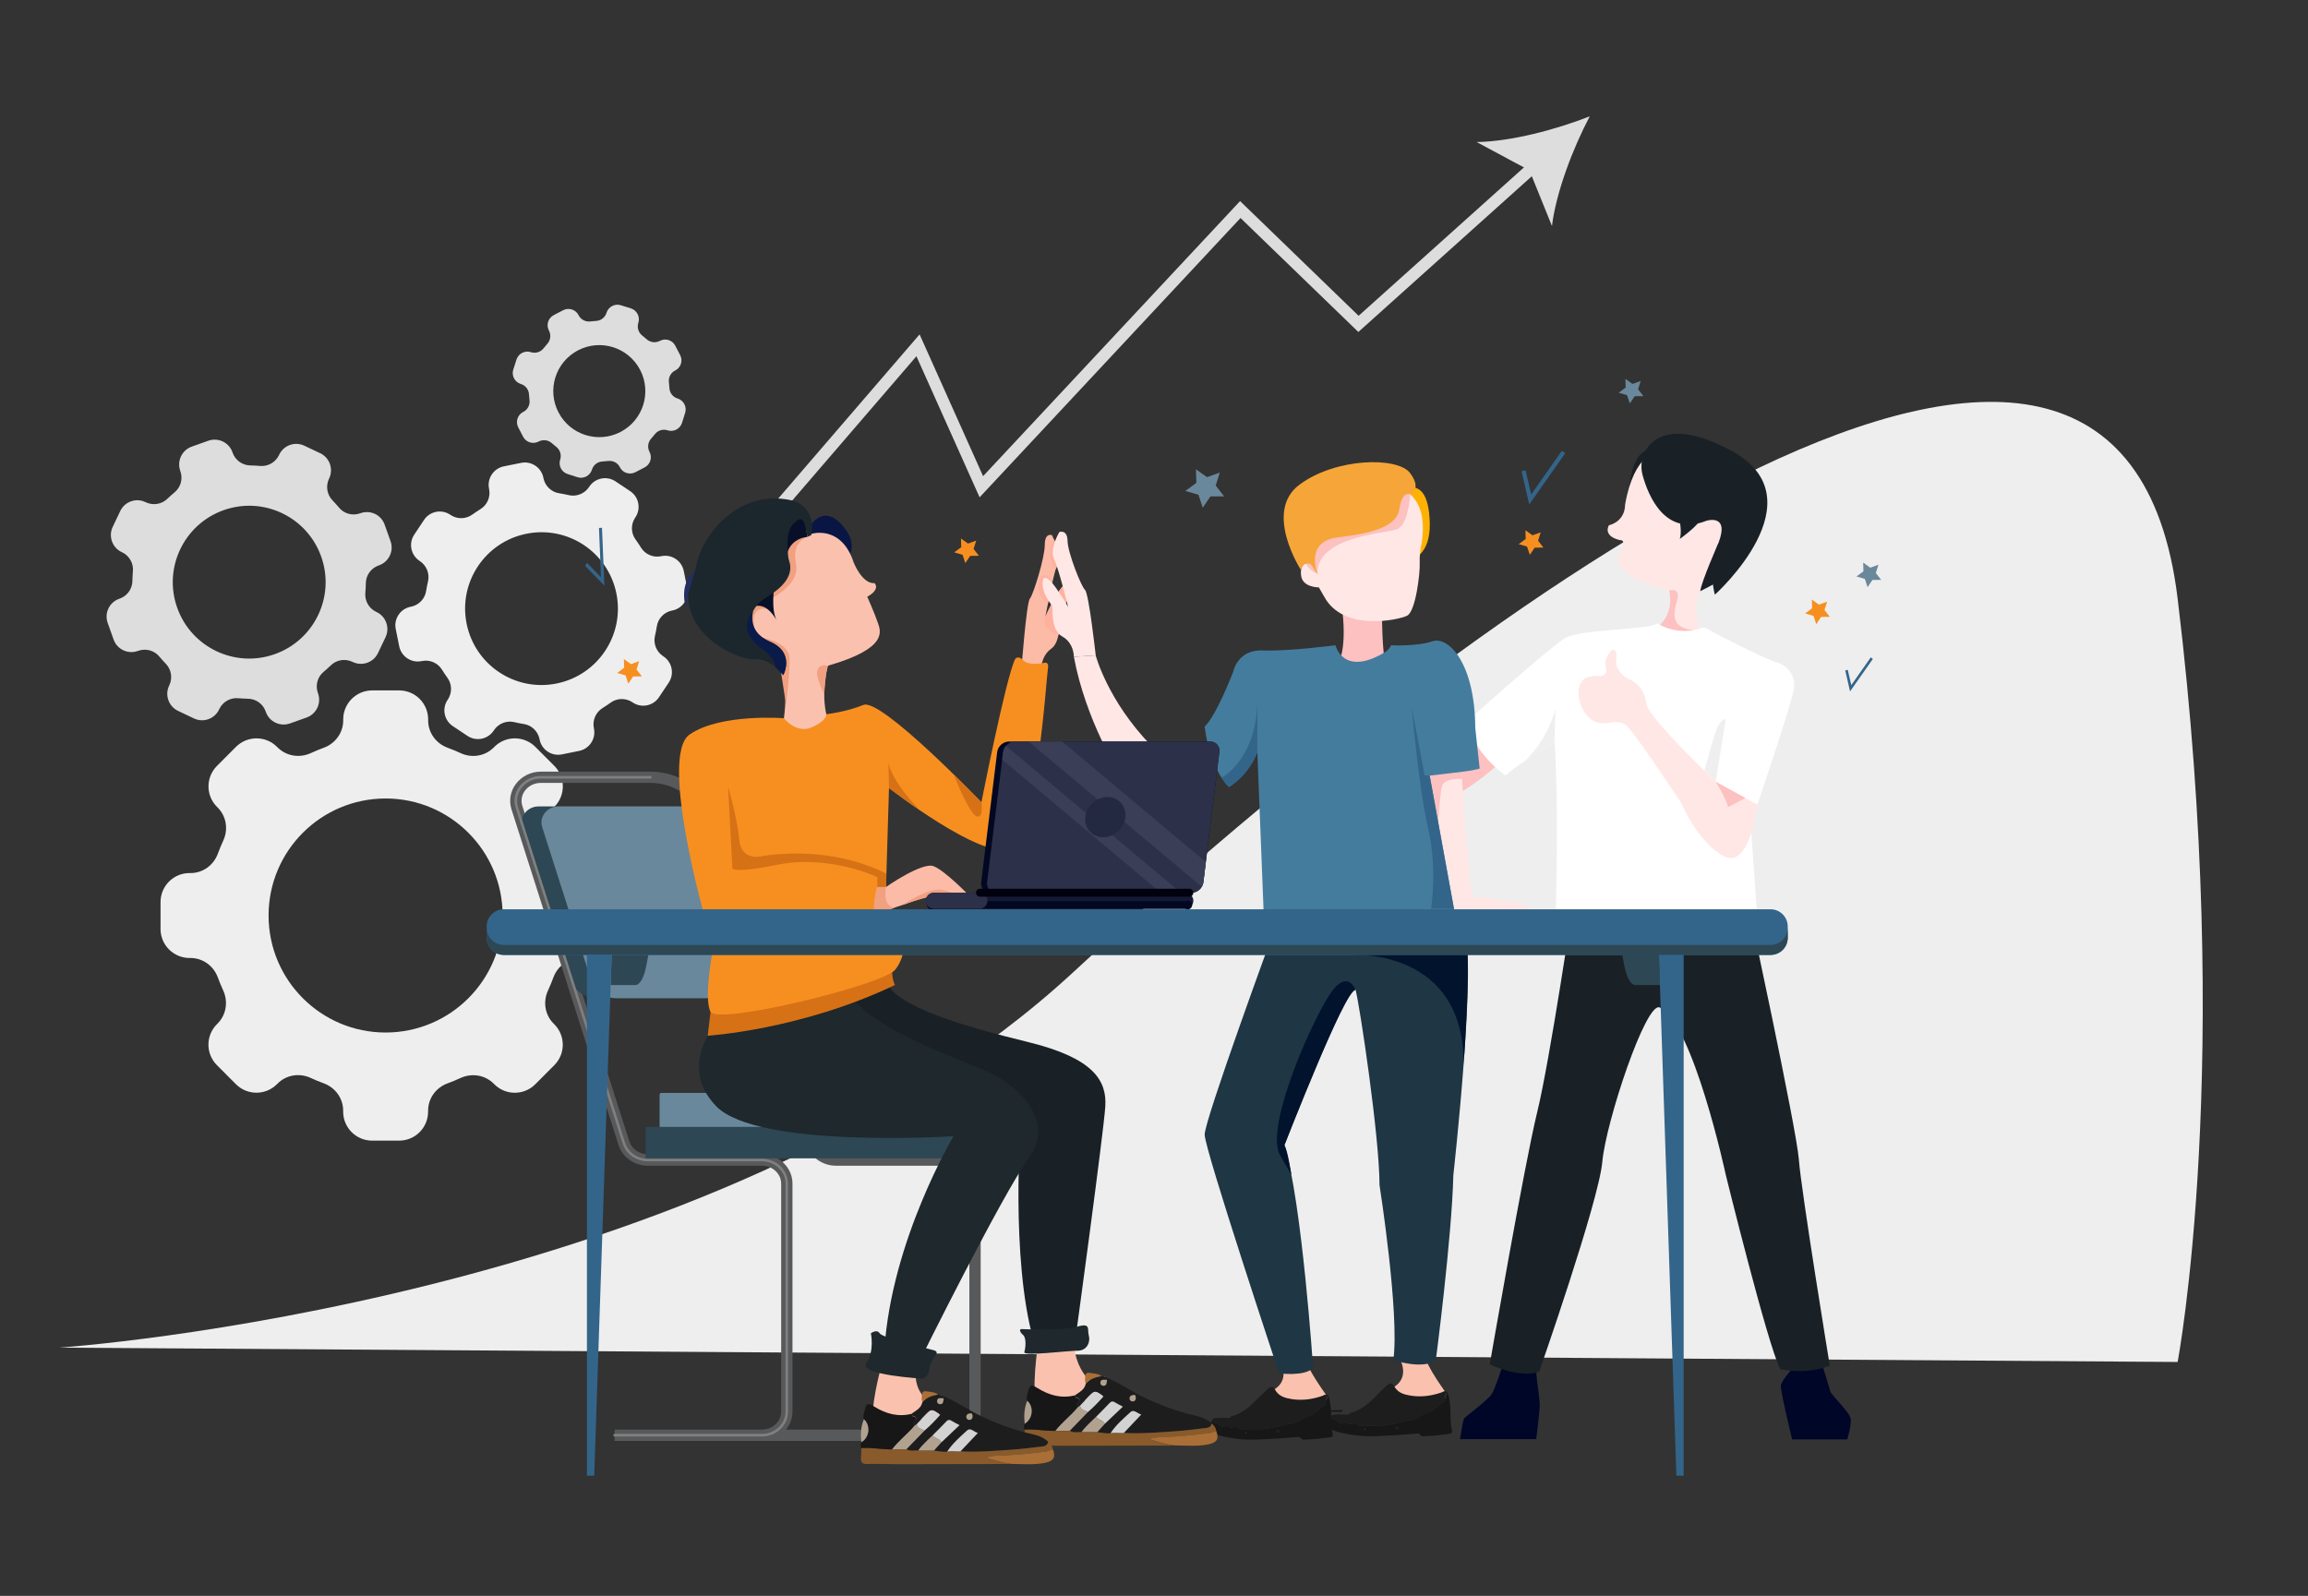 <svg xmlns="http://www.w3.org/2000/svg" xmlns:xlink="http://www.w3.org/1999/xlink" id="Layer_1" x="0px" y="0px" viewBox="0 0 4307.1 2978.6" style="enable-background:new 0 0 4307.1 2978.6;" xml:space="preserve">
<rect x="0" y="0" width="4307.1" height="2978.6" fill="#333333" stroke="none"/>
<style type="text/css">
	.st0{fill:#EEEEEE;}
	.st1{fill:#DDDDDD;}
	.st2{fill:#192126;}
	.st3{fill:#000628;}
	.st4{fill:#FCC1C0;}
	.st5{fill:#FFE7E5;}
	.st6{fill:#FFFFFF;}
	.st7{fill:#EFEFEF;}
	.st8{fill:#FAC2AE;}
	.st9{fill:#1D1D1D;}
	.st10{fill:#171717;}
	.st11{fill:#1F3644;}
	.st12{fill:#01132D;}
	.st13{fill:#FFB103;}
	.st14{fill:#FCBBA7;}
	.st15{fill:#FFB19F;}
	.st16{fill:#895A2B;}
	.st17{fill:#A96F36;}
	.st18{fill:#B1A290;}
	.st19{fill:#D3D3D3;}
	.st20{fill:#58595B;}
	.st21{fill:#2D4754;}
	.st22{fill:#6A889B;}
	.st23{fill:#808081;}
	.st24{fill:#091644;}
	.st25{fill:#F1A080;}
	.st26{fill:#080F28;}
	.st27{fill:#1C272D;}
	.st28{fill:#0A1A49;}
	.st29{fill:#232F63;}
	.st30{fill:#F78F20;}
	.st31{fill:#D67116;}
	.st32{fill:#447C9E;}
	.st33{fill:#33658A;}
	.st34{fill-rule:evenodd;clip-rule:evenodd;fill:#141A33;}
	.st35{fill-rule:evenodd;clip-rule:evenodd;fill:#030822;}
	.st36{fill-rule:evenodd;clip-rule:evenodd;fill:#2C3049;}
	.st37{fill-rule:evenodd;clip-rule:evenodd;fill:#3A3F57;}
	.st38{fill:#00000F;}
	.st39{fill-rule:evenodd;clip-rule:evenodd;fill:#242942;}
	.st40{fill:#1E282D;}
	.st41{fill:#F6A538;}
	.st42{fill:#FFFFFF;stroke:#F78F20;stroke-width:8;stroke-miterlimit:10;}
	.st43{fill:#FFFFFF;stroke:#33658A;stroke-width:8;stroke-miterlimit:10;}
</style>
<path class="st0" d="M1085.6,1629.5h-1.8c-23,0-43.1-14.7-51-36.3c-3-8.2-6.4-16.3-10-24.2c-9.6-20.9-5.8-45.5,10.4-61.8l1.3-1.3  c21.1-21.1,21.1-55.3,0-76.4l-35.5-35.6c-21.1-21.1-55.3-21.1-76.4,0l-1.3,1.3c-16.3,16.3-40.9,20.1-61.8,10.4  c-7.9-3.6-16-7-24.2-10c-21.6-7.9-36.3-28-36.3-51v-1.9c0-29.9-24.2-54.1-54.1-54.1h0h-50.3c-29.9,0-54.1,24.2-54.1,54.1l0,0v1.9  c0,23-14.7,43.1-36.3,51c-8.2,3-16.3,6.4-24.2,10c-20.9,9.6-45.5,5.8-61.8-10.4l-1.3-1.3c-21.1-21.1-55.3-21.1-76.5,0l-35.5,35.6  c-21.1,21.1-21.1,55.3,0,76.4l1.3,1.3c16.3,16.3,20.1,40.9,10.4,61.8c-3.6,7.9-7,16-10,24.2c-7.9,21.6-28,36.3-51,36.3h-2  c-29.8,0-54,24.2-54,54.1v50.3c0,29.8,24.2,54,54,54.1h1.9c23,0,43.1,14.7,51,36.3c3,8.2,6.4,16.3,10,24.2  c9.6,20.9,5.8,45.5-10.4,61.8l-1.3,1.3c-21.1,21.1-21.1,55.3,0,76.4l35.5,35.6c21.1,21.1,55.3,21.1,76.5,0l1.3-1.3  c16.3-16.3,40.9-20.1,61.8-10.4c7.9,3.6,16,7,24.2,10c21.6,7.9,36.3,28,36.3,51v1.9c0,29.9,24.2,54.1,54.1,54.1h0h50.3  c29.9,0,54.1-24.2,54.1-54.1l0,0v-1.8c0-23,14.7-43.1,36.3-51c8.2-3,16.3-6.4,24.2-10c20.9-9.6,45.5-5.8,61.8,10.4l1.3,1.3  c21.1,21.1,55.3,21.1,76.4,0l35.5-35.6c21.1-21.1,21.1-55.3,0-76.4l-1.3-1.3c-16.3-16.3-20.1-40.9-10.4-61.8c3.6-7.9,7-16,10-24.2  c7.9-21.6,28-36.3,51-36.3h1.9c29.9,0,54.1-24.2,54.1-54.1l0,0v-50.3C1139.5,1653.7,1115.4,1629.5,1085.6,1629.5z M719.6,1927.1  c-120.6,0-218.4-97.8-218.4-218.4s97.8-218.4,218.4-218.4S938,1588.1,938,1708.7S840.3,1927.1,719.6,1927.1L719.6,1927.1z"></path>
<path class="st0" d="M1234.4,1038l-1.2,0.2c-14.7,2.9-29.6-3.8-37.3-16.6c-3-4.9-6.2-9.6-9.5-14.2c-9-12-9.5-28.3-1.3-40.9l0.7-1  c10.8-16.2,6.4-38.1-9.9-48.9c0,0,0,0,0,0l-27.3-18.2c-16.2-10.8-38.1-6.4-48.9,9.9c0,0,0,0,0,0l-0.7,1  c-8.4,12.4-23.6,18.3-38.2,14.7c-5.5-1.3-11.1-2.4-16.8-3.3c-14.8-2.1-26.7-13.3-29.8-28l-0.2-1.2c-3.9-19.1-22.5-31.5-41.6-27.6  c0,0,0,0,0,0l-32.2,6.5c-19.1,3.9-31.5,22.5-27.6,41.6c0,0,0,0,0,0l0.2,1.2c2.9,14.7-3.8,29.6-16.6,37.3c-4.9,3-9.6,6.2-14.2,9.5  c-12,9-28.3,9.5-40.9,1.3l-1-0.7c-16.2-10.8-38.1-6.4-48.9,9.9c0,0,0,0,0,0L773,997.9c-10.8,16.2-6.4,38.1,9.9,48.9l1,0.7  c12.4,8.4,18.3,23.6,14.7,38.2c-1.3,5.5-2.4,11.1-3.3,16.8c-2.1,14.8-13.3,26.7-28,29.8l-1.2,0.2c-19.1,3.9-31.5,22.5-27.6,41.6  c0,0,0,0,0,0l6.5,32.2c3.9,19.1,22.5,31.5,41.6,27.6c0,0,0,0,0,0l1.2-0.2c14.7-2.9,29.6,3.8,37.3,16.6c3,4.9,6.2,9.6,9.5,14.2  c9,12,9.5,28.3,1.3,40.9l-0.7,1c-10.8,16.2-6.4,38.1,9.9,48.9c0,0,0,0,0,0l27.3,18.2c16.2,10.8,38.1,6.4,48.9-9.9l0.7-1  c8.4-12.4,23.6-18.3,38.2-14.7c5.5,1.3,11.1,2.4,16.8,3.3c14.8,2.1,26.7,13.3,29.8,28l0.2,1.2c3.9,19.1,22.5,31.5,41.6,27.6  c0,0,0,0,0,0l32.2-6.5c19.1-3.9,31.5-22.5,27.6-41.6l-0.2-1.2c-2.9-14.7,3.8-29.6,16.6-37.4c4.9-3,9.6-6.2,14.2-9.5  c12-9,28.3-9.5,40.9-1.3l1,0.7c16.2,10.8,38.1,6.4,48.9-9.9c0,0,0,0,0,0l18.2-27.3c10.8-16.2,6.4-38.1-9.9-48.9l-1-0.7  c-12.4-8.4-18.3-23.6-14.7-38.2c1.3-5.5,2.4-11.1,3.3-16.8c2.1-14.8,13.3-26.7,28-29.8l1.2-0.2c19.1-3.9,31.5-22.5,27.6-41.6  c0,0,0,0,0,0l-6.5-32.2C1272.1,1046.5,1253.5,1034.1,1234.4,1038z M1038.7,1275.7c-77.2,15.6-152.4-34.4-167.9-111.6  c-15.6-77.2,34.4-152.4,111.6-167.9c77.2-15.6,152.3,34.4,167.9,111.5C1165.9,1184.9,1115.9,1260.1,1038.7,1275.7  C1038.7,1275.7,1038.7,1275.7,1038.7,1275.7z"></path>
<path class="st1" d="M672.8,957.8l-1.2,0.4c-14.2,4.9-29.9,0.5-39.3-11.2c-3.7-4.4-7.5-8.6-11.4-12.7c-10.6-10.6-13.4-26.7-7.1-40.3  l0.5-1.1c8.3-17.6,0.9-38.6-16.7-47L568,831.9c-17.6-8.4-38.6-0.9-47,16.7l-0.5,1.1c-6.6,13.5-20.8,21.4-35.7,19.9  c-5.6-0.5-11.3-0.8-17.1-0.9c-15,0-28.4-9.4-33.5-23.5l-0.4-1.2c-6.5-18.3-26.7-27.9-45.1-21.4l-30.9,11  c-18.3,6.5-27.9,26.7-21.5,45l0.4,1.2c4.9,14.2,0.5,29.9-11.2,39.3c-4.4,3.7-8.6,7.5-12.7,11.4c-10.6,10.6-26.7,13.4-40.3,7.1  l-1.1-0.5c-17.6-8.4-38.6-0.9-47,16.7l-14.1,29.6c-8.3,17.6-0.9,38.6,16.7,47l1.1,0.5c13.5,6.5,21.4,20.8,19.9,35.7  c-0.5,5.7-0.8,11.3-0.9,17.1c0,15-9.4,28.4-23.5,33.5l-1.2,0.4c-18.4,6.5-28,26.7-21.4,45.1l11,30.9c6.5,18.4,26.7,28,45.1,21.4  l1.2-0.4c14.2-4.9,29.9-0.5,39.3,11.1c3.7,4.4,7.5,8.6,11.4,12.7c10.6,10.6,13.4,26.7,7.1,40.3l-0.5,1.1c-8.4,17.6-0.9,38.6,16.7,47  l29.6,14.1c17.6,8.4,38.6,0.9,47-16.7l0.5-1.1c6.5-13.5,20.8-21.4,35.7-19.9c5.7,0.5,11.4,0.8,17.1,0.9c15,0,28.4,9.4,33.5,23.5  l0.4,1.2c6.5,18.4,26.7,28,45.1,21.4l30.9-11c18.4-6.5,28-26.7,21.4-45.1l-0.4-1.2c-4.9-14.2-0.5-29.9,11.2-39.3  c4.4-3.7,8.6-7.5,12.7-11.4c10.6-10.6,26.7-13.4,40.3-7.1l1.1,0.5c17.6,8.3,38.6,0.9,47-16.7l14.1-29.6c8.4-17.6,0.9-38.6-16.7-47  l-1.1-0.5c-13.5-6.5-21.4-20.8-19.9-35.7c0.5-5.7,0.8-11.4,0.9-17.1c0-15,9.4-28.3,23.5-33.5l1.2-0.4c18.4-6.5,28-26.7,21.4-45.1  c0,0,0,0,0,0l-11-30.9C711.3,960.8,691.2,951.3,672.8,957.8z M512.8,1220.9c-74.2,26.4-155.7-12.4-182.1-86.6s12.4-155.7,86.6-182.1  c74.2-26.4,155.7,12.4,182.1,86.6c0,0,0,0,0,0C625.8,1113,587,1194.5,512.8,1220.9C512.8,1220.9,512.8,1220.9,512.8,1220.9  L512.8,1220.9z"></path>
<path class="st1" d="M1231.7,636.1l-0.7,0.3c-8,4.1-17.8,2.7-24.4-3.4c-2.5-2.3-5.2-4.5-7.9-6.6c-7.2-5.5-10.2-14.8-7.6-23.4  l0.2-0.7c3.5-11.2-2.7-23.1-13.9-26.7c0,0,0,0,0,0l-18.8-5.9c-11.2-3.5-23.1,2.7-26.7,13.8c0,0,0,0,0,0l-0.2,0.7  c-2.8,8.6-10.6,14.5-19.7,14.8c-3.4,0.2-6.8,0.5-10.2,0.9c-8.9,1.2-17.7-3.3-21.9-11.2l-0.3-0.7c-5.4-10.4-18.3-14.4-28.7-9  l-17.5,9.1c-10.4,5.4-14.5,18.2-9.1,28.7c0,0,0,0,0,0l0.3,0.7c4.1,8,2.7,17.8-3.4,24.4c-2.3,2.6-4.5,5.2-6.6,7.9  c-5.4,7.2-14.8,10.2-23.4,7.6l-0.7-0.2c-11.2-3.5-23.1,2.7-26.7,13.9l-6,18.8c-3.5,11.2,2.7,23.1,13.9,26.7c0,0,0,0,0,0l0.7,0.2  c8.6,2.8,14.5,10.6,14.8,19.7c0.2,3.4,0.5,6.8,0.9,10.2c1.2,8.9-3.3,17.7-11.2,21.9l-0.7,0.3c-10.4,5.4-14.5,18.2-9.1,28.7  c0,0,0,0,0,0l9.1,17.5c5.4,10.4,18.2,14.5,28.7,9.1l0.7-0.3c8-4.1,17.8-2.7,24.4,3.4c2.5,2.3,5.2,4.5,7.9,6.6  c7.2,5.5,10.2,14.8,7.6,23.4l-0.2,0.7c-3.5,11.2,2.7,23.1,13.8,26.7c0,0,0,0,0,0l18.8,6c11.2,3.5,23.1-2.7,26.7-13.9c0,0,0,0,0,0  l0.2-0.7c2.8-8.6,10.6-14.5,19.7-14.8c3.4-0.2,6.8-0.5,10.2-0.9c8.9-1.2,17.7,3.2,21.9,11.2l0.3,0.7c5.4,10.4,18.2,14.5,28.7,9.1  l17.5-9.1c10.4-5.4,14.5-18.3,9.1-28.7l-0.3-0.7c-4.1-8-2.7-17.8,3.4-24.4c2.3-2.6,4.5-5.2,6.6-7.9c5.5-7.2,14.8-10.2,23.4-7.6  l0.7,0.2c11.2,3.5,23.1-2.7,26.7-13.9l5.9-18.8c3.5-11.2-2.7-23.1-13.9-26.7l-0.7-0.2c-8.6-2.8-14.5-10.6-14.8-19.7  c-0.2-3.4-0.5-6.8-0.9-10.3c-1.2-8.9,3.3-17.7,11.2-21.9l0.7-0.3c10.4-5.4,14.5-18.2,9.1-28.6c0,0,0,0,0,0l-9.1-17.5  C1254.9,634.8,1242.1,630.7,1231.7,636.1z M1158,806.2c-42.1,21.9-93.9,5.5-115.8-36.6c-21.9-42.1-5.5-93.9,36.6-115.8  c42.1-21.9,93.9-5.5,115.8,36.6C1216.5,732.5,1200.1,784.3,1158,806.2z"></path>
<polygon class="st1" points="1396.5,1029.3 1379.7,1014.8 1716.1,624.1 1834.6,888.7 2314.2,375.3 2535.4,589.4 2859.9,298.1   2874.7,314.5 2534.9,619.6 2315,406.9 1828.1,928.2 1710.2,664.9 "></polygon>
<path class="st1" d="M2966.7,217.1c-31.2,59.3-62.6,141-70.5,204.7l-42-103.8l-98.6-52.9C2819.8,264.2,2904.4,241.7,2966.7,217.1z"></path>
<path class="st0" d="M110.7,2515.2c0,0,1222.8-81.9,1892.2-700.7c768.7-710.6,1955.4-1566.7,2060.9-697.4s0,1424.9,0,1424.9  L110.7,2515.2z"></path>
<path class="st2" d="M3073.3,840.7c0,0-36.4,4-33.1,106.5S3093.8,833.4,3073.3,840.7z"></path>
<path class="st3" d="M3323.3,2586.3c0,14.3,21.1,100.2,21.1,100.2h102.9c0,0,8.7-28.6,6.2-39.8s-35.6-43-37.6-49.3  s-27.2-89.1-27.2-89.1S3323.3,2572,3323.3,2586.3z"></path>
<path class="st3" d="M2807.3,2539c0,0-15.8,50.2-23.2,62.4s-50.2,42.8-52.1,46.5s-7.4,38.1-7.4,38.1h142.3c0,0,6.5-52.1,6.5-63.3  s-4.6-41.9-4.6-41.9l-3.7-36.3L2807.3,2539z"></path>
<path class="st2" d="M2937.1,1676.6c0,0-44.7,302.6-68.5,399.4c-23.8,96.8-88.5,470.6-88.5,470.6s54.8,26.2,92.1,14  c0,0,111.4-318.1,118-392.3s81.6-300.2,107.2-287.9c62.4,30,123.1,312,123.1,312s77.8,316.1,101.6,363c0,0,47.6,11.5,92.6-6.5  c0,0-53.4-325.8-57.8-385.3c-4.3-57.3-96.9-487.1-96.9-487.1L2937.1,1676.6z"></path>
<path class="st4" d="M2822.7,1402.8c0,0-79.4,76.7-128.9,89.9s14.6-94.6,14.6-94.6l84-56.2L2822.7,1402.8z"></path>
<path class="st5" d="M3095.1,842.1c0,0-45.6,2-62.5,100.2c0,0,1.6,29.6-30.1,38.1c0,0-12.6,19.7,20.5,27.7c0,0,14.9-2.5,0,25.4  c-14.9,27.8,30.4,54.6,91.9,68.5c0,0,12.9,51.6-24.8,68.4s83.3,13.9,83.3,13.9s-22.8-74.4,7.9-87.3s124-84.3,69.4-178.5  S3095.1,842.1,3095.1,842.1z"></path>
<path class="st2" d="M3207.2,1012.6c0,0-32.6,73.9-34.2,90.8l34.2-17.8V1012.6z"></path>
<path class="st4" d="M3115,1101.9c0,0,18.8-5,15.9,12.9s-22.3,55.9,29,61.4s-63.7,28.8-63.7,27.3s1.5-37.4,1.5-37.4  S3123.9,1146.1,3115,1101.9z"></path>
<path class="st6" d="M3093.1,1163.4c0,0,32.7,23.2,77.6,10.4c0,0,6.7-6.4,18.6,1.5s111.1,57.5,125,60.5s38.7,19.8,33.2,51.1  s-67.9,214.7-67.9,214.7h-32.7l20.8,44.6l12,171.4l-376.9,2.2c0,0,6.9-211.7-1.8-333.8c0,0-69.6,40.2-91.4,61.5  c0,0-64-43.9-70.2-102.6c0,0,142.6-128.1,178.8-152.4C2947.6,1172.9,3076.2,1176.5,3093.1,1163.4z"></path>
<path class="st5" d="M3201.7,1459c-51-49-127.1-125.4-129.4-145.8c-3.5-30.7-24.8-43.1-32.7-45.6s-24.8-17.9-23.8-34.2  c0,0,4.7-21.8-6.4-20.3c0,0-4-1.5-11.9,16.4c-2.5,5.6-2,11.8-0.1,17.7c2.4,7.6-3.9,15.1-11.9,14.5c-6.8-0.5-13.7,0-20.3,1.6  c-30.2,6.9-22.3,59,3.5,78.9s48.6-8.4,70.4,15.9c15.9,17.7,69.7,97.5,97.7,139.5c0,0,31.7,75.2,80.3,100.5s62.5-96.2,62.5-96.2  L3201.7,1459z"></path>
<path class="st4" d="M3201.7,1459c0,0,21.4,33.8,22.8,47.6l32.9-17.1L3201.7,1459z"></path>
<path class="st7" d="M3220.6,1342c0,0-7.9,0.5-14.9,13.9s-25,82.5-25,82.5l21,20.6L3220.6,1342z"></path>
<path class="st8" d="M2387.9,2538.6c0,0,22.2,35-10.2,54.9s82.6,39.6,101.4,15.9c0,0-43.6-58.4-43.6-77.3  S2387.9,2538.6,2387.9,2538.6z"></path>
<path class="st8" d="M2611.1,2534.2c0,0,22.2,35-10.2,54.9s82.6,39.6,101.4,15.9c0,0-43.6-58.4-43.6-77.3  S2611.1,2534.2,2611.1,2534.2z"></path>
<path class="st9" d="M2478.4,2604.3c-4.1-3.4-7.8,0-11.4,1.2c-21.2,7.2-42.6,9.4-64.4,4.2c-9.5-2.2-17.7-6.3-23.1-15.9  c-3.7-6.6-8.5-5.8-13.3-1.7c-10.6,9.1-20.1,19.8-30.3,29.2c-11.3,10.4-24.3,18.9-39.2,22.4c-1.1,4.2-4.2,2.6-6.5,2.7  c-9,0.4-18-0.9-26.9,1.4l0.1-0.1c0.9,2.8-1.1,8.3,2.6,8.1c8.2-0.4,13.9,12.5,23.1,4.9c0.2-0.2,1.1,0.8,1.7,1.2  c4.4,4,9.3,2.6,14.1,1.1c1.3-0.4,2-2,3.4,0.1c2.9,4.2,7.4,4.3,11.5,4.3c19.1,0,38.2,1.1,57-3.2c11.3-2.6,22.7-5.7,34-7.2  c12.1-1.6,20.4-11,31.6-14.2c11.3-3.3,19.9-13.9,30.2-20.5c1.4-0.8,2.1-2.4,1.9-4C2473.7,2613,2476.8,2608.9,2478.4,2604.3z"></path>
<path class="st10" d="M2478.4,2604.3c-1.6,4.6-4.7,8.7-4,14.1c0.2,1.6-0.5,3.2-1.9,4c-10.3,6.6-18.9,17.2-30.2,20.5  c-11.2,3.2-19.4,12.6-31.6,14.2c-11.3,1.5-22.7,4.6-34,7.2c-18.8,4.4-38,3.2-57,3.2c-4.2,0-8.6-0.1-11.5-4.3c-1.4-2-2.1-0.5-3.4-0.1  c-4.7,1.5-9.6,2.9-14.1-1.1c-0.6-0.5-1.5-1.4-1.7-1.2c-9.1,7.6-14.9-5.3-23.1-4.9c-3.7,0.2-1.6-5.3-2.6-8.1  c-1.9,4.8-3.6,9.6-5.8,14.2c-3.1,6.8-0.7,10.6,5.1,12.9c14.3,5.6,29.2,8.2,44.1,10.3c27.2,3.8,54.4,0.7,81.6-0.6  c9.6-0.5,19.1-1.6,28.6-2.2c4.4-0.3,9-1.9,12.4,3.6c0.7,1.2,3.6,0.9,5.4,0.9c16-0.3,31.9-2.3,47.8-4.4c3.3-0.4,5.2-2.2,4.5-5.6  c-5-22.2-0.2-45.6-6.9-67.5C2479.8,2607.7,2479.1,2606,2478.4,2604.3z M2381.9,2670.7c0.5-1,1.5-1.6,2.6-1.5c1.6-0.1,3,1.1,3.1,2.7  c0,0.2,0,0.5,0,0.7c-0.1,1.8-1.8,1.2-2.8,1.2C2383.2,2673.9,2381.8,2673.5,2381.9,2670.7L2381.9,2670.7z M2323.5,2674.6  c-0.4-1.4,0.3-1.8,0.9-1.8s1.5,0.2,1.7,0.6c0.4,0.6,0.2,1.4-0.4,1.7c-0.2,0.1-0.5,0.2-0.8,0.2  C2324.3,2675.3,2323.8,2674.7,2323.5,2674.6z M2276.3,2668.4c0.4-0.3,0.7-0.7,1.1-0.7s0.7,0.4,1.1,0.6c-0.4,0.2-0.7,0.7-1,0.7  S2276.7,2668.6,2276.3,2668.4L2276.3,2668.4z M2262.1,2661.5c0.2,0,0.4,0.1,0.6,0.2c0.1,0.1-0.1,0.4-0.1,0.6c-0.2,0-0.4-0.1-0.6-0.2  C2261.9,2662,2262,2661.7,2262.1,2661.5L2262.1,2661.5z"></path>
<path class="st9" d="M2381.9,2670.7c0,2.8,1.3,3.1,2.8,3.1c1.1,0,2.7,0.6,2.8-1.2c0.3-1.6-0.8-3.1-2.4-3.4c-0.2,0-0.5-0.1-0.7,0  C2383.4,2669.1,2382.3,2669.7,2381.9,2670.7z"></path>
<path class="st11" d="M2376.1,1740.7c0,0-128,349.1-128,376.9s138.9,445.5,138.9,445.5s46.6,6.6,63.5-9.7c0,0-20.8-310.8-53.6-415.9  c0,0,125-319.4,132.9-289.7s44.6,274.7,44.6,364c0,0,37.7,240,25.8,326.8c0,0,55.5,18.4,79.3,0c0,0,29.8-227.6,32.7-345.6  c0,0,45.6-408.6,18.9-461.2S2376.1,1740.7,2376.1,1740.7z"></path>
<path class="st12" d="M2529.8,1782.2c0,0,202.9-9.2,201.6,204.4c0,0,13.3-188.4,5.3-220.1S2529.8,1782.2,2529.8,1782.2z"></path>
<path class="st13" d="M2594.3,929c0,0,71.5-66.8,73.9,47.7s-123.4,62.6-123.4,62.6L2594.3,929z"></path>
<path class="st4" d="M2578.8,1138c0,0,0,85.2,8.1,106.6s-90.3-5.4-90.3-5.4s19.7-25.7,6.3-116.1S2578.8,1138,2578.8,1138z"></path>
<path class="st5" d="M2596.7,907.6c0,0,72.4,2.7,56.3,106.4c-2.8,12-4,24.3-3.6,36.7c0.9,18.8-7.5,90.3-23.4,98.4  s-118.8,30.4-154.5-34.9l-10.3-17.9c0,0-30.4,0.4-33.1-21.9s8.9-25.9,18.3-21c0,0-58.5-111.3-18.7-116.2S2596.7,907.6,2596.7,907.6z  "></path>
<path class="st4" d="M2631.6,922.5c0,0-2.7,57.5-25.1,65.5s-149.2,12.9-148,82.7c0,0-39.8-12.5-26-68.4  C2446.4,946.5,2628.5,873.5,2631.6,922.5z"></path>
<path class="st5" d="M2726.2,1416.8c0,0,8.9,167,20.8,256.9c0,0,105.6,7.1,110.1,22.4s-154.7,12.3-154.7,12.3l-53.6-291.6  L2726.2,1416.8z"></path>
<path class="st4" d="M2728.3,1453.8c0,0-34.6-2.8-37.9,15.1s-6.5,66.4-6.5,66.4l-35.1-106.7h78L2728.3,1453.8z"></path>
<path class="st14" d="M1942.6,1252.7c0,0-1-27.8,18.9-41.7s14.4-57.5,15.9-62s20.8-30.2,13.9-56.5c0,0-4.9-8.4-20.3,18.8  s-20.3,40.7-20.3,40.7s14.4-78.4,22.3-98.7s-9.9-54.5-9.9-54.5s-13.4-5.5-13.4,18.3c0,23.8-21.3,92.7-27.8,100.2  s-15.9,133.4-15.9,133.4L1942.6,1252.7z"></path>
<path class="st15" d="M1983.2,1094.1c0,0-23.8,34.6-32.7,57.9s25.6,33.2,25.6,33.2l12.9-59.8l6.1-11.1L1983.2,1094.1z"></path>
<path class="st15" d="M1964.1,1085.4c0,0-16.6-28-24.5,0s16.4,40.1,16.4,40.1L1964.1,1085.4z"></path>
<path class="st15" d="M1966.4,1006.3c0,0-18.2,27.6,3.3,56.9C1969.7,1063.2,1986.3,1035.2,1966.4,1006.3z"></path>
<path class="st8" d="M1937.3,2506.4c0,0-14.6,99.9-0.7,112.7s122-10.4,123.8-17.6s-48.6-22.5-55.6-87.2  C1997.9,2450.9,1937.3,2506.4,1937.3,2506.4z"></path>
<path class="st9" d="M2055.6,2568.4l4.8,1.3l0.6,0.7l0.9-0.3c26,9.6,48.3,26.4,73.2,38.2c25.5,12.3,52,22.3,79.2,29.9  c16.2,4.5,33.8,5.6,46.7,18.5c-1.5,8.3-8.4,8.2-14.4,8.9c-17.7,2.1-35.4,4.4-53.1,5.6c-32.1,2.2-64.1,5-96.3,3.2l32.6-34.6  c-6.7-1-13.4-10.6-20.3-4.3c-13.2,12.2-27.2,24-37.1,39.4c-8.3,0.6-16.4-0.9-24.6-2.1l13.9-15.4c11.1-10.5,22.1-21,33.8-32.1  c-5.8-3.1-10.1-5-13.9-7.5c-4-2.6-7.1-3.2-10.9,0.8c-8.1,8.8-16.6,17.1-25,25.5c-9.5,9.2-19.6,17.8-27.3,28.6  c-7.3-0.7-15,1.9-21.9-2.6l33.6-34.7c10.6-9,20.1-19,29.3-29.4c-16.3-11.4-16.3-11.4-29.4,2.1c-4.8,5-9.6,10.1-14.3,15.1l-4.2,3  c1.2-3-6.1-5.4,0-9.4c4.6-3,4-7-2.6-8.1c-2.2-0.4-2-3-2.3-4.9c8.2-5.8,17.7-10.3,19.7-21.7C2034,2573.3,2044.6,2570.5,2055.6,2568.4  z M2117.3,2603.6c-6-0.1-8.9,1.9-9.3,5.8c-0.4,3,1.7,5.8,4.7,6.2c0.2,0,0.4,0,0.7,0.1c3.1,0.3,5.8-1.9,6.1-4.9c0-0.2,0-0.4,0-0.6  C2119.6,2607.5,2119.6,2603.8,2117.3,2603.6L2117.3,2603.6z M2065.4,2579.1c1.8-5.9-2.9-3.5-4.5-3.8c-3.8-0.8-7.1,0.9-7.4,5.1  c-0.3,3,1.8,5.6,4.8,6c0.3,0,0.5,0,0.8,0C2064.4,2586.5,2064.9,2582.4,2065.4,2579.1L2065.4,2579.1z"></path>
<path class="st16" d="M2097.2,2674.5c32.2,1.8,64.3-1,96.3-3.2c17.7-1.2,35.4-3.5,53.1-5.6c6-0.7,12.9-0.6,14.4-8.9  c4.7,3.5,7.9,7.9,8.8,13.9c-4,1.4-7.9,3.6-12,4.1c-29.1,3.3-58.1,7.1-87.4,7.3c-8.7,0.1-17.4,1.5-25.6,4.2  c17,5.5,32.4,9.7,48.3,11.7c-71,0.2-141.9,0.3-212.9,0.4c-19,0-38-1-57-0.4c-9.8,0.3-12.4-3.5-11.5-12.3c0.6-5.8,0.4-11.6,0.5-17.4  c19.3-1.4,38.3,2.8,57.5,2.4l26.8-0.2c6.9,4.5,14.6,1.8,21.9,2.6h29.5c8.1,1.2,16.3,2.7,24.6,2.1  C2080.6,2673,2088.9,2674.9,2097.2,2674.5z"></path>
<path class="st10" d="M1969.6,2670.5c-19.2,0.4-38.2-3.9-57.5-2.4c-1.6-3.4-1.6-7.4,0.2-10.8c15.2-8.9,17.7-31.5,4.8-43  c-2.5-5-0.3-9.9,0.8-14.7c3.6-15.4,5.8-16.6,19.1-8.4c21.6,13.3,44.4,19.4,69.6,12.9c0.2,1.9,0.1,4.5,2.3,4.9  c6.5,1.1,7.2,5.1,2.6,8.1c-6.1,4,1.2,6.4,0,9.4C1998.6,2642.2,1982,2654.4,1969.6,2670.5z"></path>
<path class="st17" d="M2192.9,2697.8c-15.9-2-31.3-6.2-48.3-11.7c8.3-2.7,16.9-4.1,25.6-4.2c29.3-0.2,58.4-4,87.4-7.3  c4.1-0.5,8-2.7,12-4.1c5.5,14.1,2.1,21.6-13.5,25C2235.4,2700,2214.1,2697.9,2192.9,2697.8z"></path>
<path class="st18" d="M1917,2614.3c12.9,11.5,10.4,34.1-4.8,43C1910.7,2642.6,1911.2,2628.2,1917,2614.3z"></path>
<path class="st17" d="M2055.6,2568.4c-11,2.1-21.6,5-29.3,14.1c-2.2-4-1.2-8.2-1.2-12.4c-0.1-5.9,2.9-8.8,8.6-7.7  C2041.2,2563.6,2049.1,2563.4,2055.6,2568.4z"></path>
<path class="st17" d="M2061.8,2570l-0.9,0.3l-0.6-0.7l0.9-0.4L2061.8,2570z"></path>
<path class="st18" d="M1969.6,2670.5c12.4-16.2,29-28.3,41.8-44l4.2-3c1.1,8.4,9.3,8.4,14.4,12.1l-33.6,34.7L1969.6,2670.5z"></path>
<path class="st19" d="M2097.2,2674.5c-8.2,0.5-16.6-1.5-24.8,0.6c9.9-15.4,23.9-27.3,37.1-39.4c6.9-6.3,13.6,3.3,20.3,4.3  L2097.2,2674.5z"></path>
<path class="st19" d="M2045.6,2644.2c8.4-8.5,16.9-16.8,25-25.5c3.8-4.1,6.9-3.4,10.9-0.8c3.9,2.5,8.1,4.4,13.9,7.5  c-11.7,11.1-22.7,21.6-33.8,32.1C2058.8,2650,2049.1,2650.9,2045.6,2644.2z"></path>
<path class="st19" d="M2030,2635.6c-5-3.7-13.3-3.6-14.4-12.1c4.8-5,9.5-10.1,14.3-15.1c13.1-13.6,13.1-13.6,29.4-2.1  C2050.1,2616.6,2040.6,2626.7,2030,2635.6z"></path>
<path class="st18" d="M2045.6,2644.2c3.5,6.7,13.2,5.8,16.1,13.2l-13.9,15.4h-29.5C2026.1,2662,2036.2,2653.4,2045.6,2644.2z"></path>
<path class="st18" d="M2117.3,2603.6c2.2,0.3,2.3,4,2.2,6.5c0,3.1-2.5,5.6-5.6,5.5c-0.2,0-0.4,0-0.6,0c-3-0.1-5.5-2.6-5.4-5.6  c0-0.2,0-0.4,0.1-0.7C2108.5,2605.4,2111.3,2603.5,2117.3,2603.6z"></path>
<path class="st18" d="M2065.4,2579.1c-0.5,3.4-1,7.5-6.3,7.3c-3,0.1-5.5-2.2-5.6-5.2c0-0.3,0-0.5,0-0.8c0.3-4.2,3.5-5.9,7.4-5.1  C2062.5,2575.6,2067.2,2573.2,2065.4,2579.1z"></path>
<path class="st20" d="M1772.9,2689.3h-626v-21.1h274.8c19.9,0,36.1-15,36.1-33.5v-425.5c0-18.5-16.2-33.5-36.1-33.5h-212.6  c-25.4,0-47.4-15.6-54.8-38.7l-199.7-626.2c-5.2-16.1-2.3-33.7,7.8-47.2c11-14.8,28.5-23.5,46.9-23.4h204.4  c54.9,0,102.5,33.5,118.4,83.5l193.6,606.9c4.5,14.1,18.7,24,34.6,24h212.6c31.6,0,57.2,24.5,57.2,54.7v425.5  C1830.1,2664.8,1804.5,2689.3,1772.9,2689.3z M1466.8,2668.2h306.1c19.9,0,36.1-15,36.1-33.5v-425.5c0-18.5-16.2-33.5-36.1-33.5  h-212.6c-25.4,0-47.4-15.6-54.8-38.7L1312,1529.9c-12.9-40.5-53.3-68.7-98.3-68.7h-204.3c-12.2,0-23,5.4-29.9,14.7  c-6.1,8.1-7.8,18.7-4.7,28.3l199.7,626.2c4.5,14.1,18.7,24,34.6,24h212.6c31.6,0,57.2,24.5,57.2,54.7v425.5  C1478.9,2646.9,1474.6,2658.7,1466.8,2668.2L1466.8,2668.2z"></path>
<path class="st21" d="M1385.4,1863.1h-271.6c-22,0-41.4-13.6-47.7-33.5l-91.3-285.9c-6.1-19.2,9.2-38.6,30.3-38.6h271.8  c22,0,41.2,13.6,47.7,33.5l91.1,285.9C1421.8,1843.7,1406.6,1863.1,1385.4,1863.1z"></path>
<path class="st22" d="M1385.4,1863.1h-234.6c-22,0-41.4-13.6-47.7-33.5l-91.3-285.9c-6.1-19.2,9.2-38.6,30.3-38.6h234.6  c22,0,41.4,13.6,47.8,33.5l91.1,285.9C1421.8,1843.7,1406.7,1863.1,1385.4,1863.1z"></path>
<path class="st22" d="M1810,2140.2h-579.1l0,0v-97c0-1.9,1.5-3.4,3.4-3.4h0h572.4c1.9,0,3.4,1.5,3.4,3.4l0,0L1810,2140.2  L1810,2140.2z"></path>
<path class="st21" d="M1834.5,2161.9h-628.1c-0.8,0-1.5-0.7-1.5-1.5v-55.6c0-0.8,0.7-1.5,1.5-1.5h628.1c0.8,0,1.5,0.7,1.5,1.5v55.6  C1836,2161.3,1835.3,2161.9,1834.5,2161.9z"></path>
<path class="st23" d="M1421.6,2681.1h-274.8c-1.3,0-2.4-1.1-2.4-2.4c0-1.3,1.1-2.4,2.4-2.4h274.8c24.4,0,44.3-18.7,44.3-41.7v-425.5  c0-23-19.9-41.7-44.3-41.7h-212.6c-21.8,0-40.6-13.3-46.9-33l-199.7-626.2c-4.4-13.6-1.9-28.4,6.6-39.9c9.5-12.7,24.5-20.1,40.3-20  h204.4c1.3,0,2.4,1.1,2.4,2.4c0,1.3-1.1,2.4-2.4,2.4h-204.4c-14.3-0.1-27.9,6.6-36.5,18.1c-7.6,10.2-9.8,23.5-5.9,35.6l199.7,626.2  c5.7,17.8,22.7,29.7,42.4,29.7h212.6c27,0,49,20.9,49,46.5v425.5C1470.7,2660.3,1448.7,2681.1,1421.6,2681.1z"></path>
<path class="st8" d="M1645.1,2548c0,0-25.8,93.3-11.9,106.2s122-10.4,123.8-17.6s-60.3-25.1-46.1-88.6S1645.1,2548,1645.1,2548z"></path>
<path class="st24" d="M1509.8,984.7c0,0,28-52.5,68.6,4c40.6,56.5-43.4,91.3-43.4,91.3L1509.8,984.7z"></path>
<path class="st8" d="M1514.4,996.3c0,0,55.7-17.5,78.8,53.8c0,0,15.7,40,38.8,38.3c0,0,12.1,10.9-13.5,25.4c0,0,14.6,33.2,19.7,48.5  s20.5,47.5-93.1,80.2c0,0-20.3,69.8,8.6,121.9s-101.8,48.8-102.6,43.7s24.1-91,10.7-148c-14.6-62.1-98.8-113.8-98.8-113.8  S1456.6,946.8,1514.4,996.3z"></path>
<path class="st25" d="M1432.8,1137.3c0,0-32.7-11.4-25,34.2s-34.2-69.9-34.2-69.9L1432.8,1137.3z"></path>
<path class="st25" d="M1421.2,1190.2c0,0,51.9,6.8,52.3,39.5s-6.6,86-6.6,86l-12.3-80.4L1421.2,1190.2z"></path>
<path class="st25" d="M1506.6,1002.1c0,0-30.1,8.6-21.2,50.1c11,51.1-82.8,81.6-82.8,81.6s65.6-168.6,101.5-131.4"></path>
<path class="st26" d="M1506.6,1002.1c0,0-5.1-84.8-60.3-45.3s17.4,102,17.4,102l4.1-21.6c2-10.9,7.9-20.9,16.9-27.2  c5.8-4,12.5-6.6,19.4-7.5L1506.6,1002.1z"></path>
<path class="st26" d="M1445.2,1095.1c0,0-7.8,43.4,5.7,66.1c0,0-18.9-42.4-48.2-27.4S1445.2,1095.1,1445.2,1095.1z"></path>
<path class="st27" d="M1506.6,1002.1c0,0-3.5-40.4-16.7-32c-22.5,14.2-21.1,36.8-19.4,64.6c0.2,4.2,0.9,8.4,2.2,12.4  c6.6,18.4-0.4,42.4-40.1,66.1s-43.6,62.5,3.9,84.2s25.2,62.5,25.2,62.5s-23.6-31.4-52.6-29.3s-126.2-38.8-125.1-122  c0.5-33.1,12.9-36.2,15-51c7.3-51.1,74.5-147.5,179-123.6c0,0,45.9,9.4,36.1,64.7L1506.6,1002.1z"></path>
<path class="st28" d="M1405.2,1141.5c0,0-35.4,35.2,19.7,71.2c0,0,25,20,21.7,32.1l15.2,15.2c0,0,23.1-42.6-25.2-62.5  C1436.6,1197.5,1396.2,1183.8,1405.2,1141.5z"></path>
<path class="st29" d="M1297.1,1065.9c0,0-18.4,52.3-16.8,70C1280.2,1135.9,1264.9,1088.7,1297.1,1065.9z"></path>
<path class="st25" d="M1545.1,1242.5c0,0-16.8-4.8-19.9,9.2s13,43.9,13,43.9S1541.1,1249.3,1545.1,1242.5z"></path>
<path class="st30" d="M1463,1340.5c0,0,23.2,30,52.5,16.7s26.4-24.2,26.4-24.2s36.3-3.9,69.4-17.3s220.2,181.7,220.2,181.7  s45.6-232.1,62.8-267.1c0,0,5-8.6,15.5,2.3s38.4,4.6,38.4,4.6s10.2-4,7.3,11.6s-20.8,314.4-72.4,335.2s-224.1-113.1-224.1-113.1  l-7,233.1l-80.2,36.7l-255-22.8c0,0-87.6-307.2-29.9-347S1463,1340.5,1463,1340.5z"></path>
<path class="st14" d="M1637.1,1655.4c0,0-11.4,43,0,45.1c15,2.8,76.4-23.3,89.8-25.8s44.1-8.9,52.6-0.5s29.3-2.5,29.3-2.5  s-45.1-46.6-66.5-55s-88.8,38.7-88.8,38.7L1637.1,1655.4z"></path>
<path class="st25" d="M1683.7,1689.4c0,0,50.2-35,77-28.1s33.1,15.6,33.1,15.6c-4.9,1.6-10.4,0.6-14.4-2.7  C1772.7,1668.6,1746.2,1666.3,1683.7,1689.4z"></path>
<path class="st25" d="M1653.4,1655.4c0,0-7.7,37.9,16.7,38.6c0,0-41.6,18.4-39.4-2.8c1.2-12.1,3.3-24.1,6.4-35.8H1653.4z"></path>
<path class="st31" d="M1358.7,1468.3l7.9,150.1c0,0-9.9,14.6,85.3-4.6s185.2,23.1,185.2,23.1v18.5h16.3l0.7-24.5  c0,0-89.8-52.9-228-33.7c0,0-42.3,13.2-46.3-29.1S1358.7,1468.3,1358.7,1468.3z"></path>
<path class="st31" d="M1658,1422.8l1,48.1l57.4,41.2C1716.3,1512.2,1664.4,1460,1658,1422.8z"></path>
<path class="st31" d="M1831.5,1497.4c0,0,4.5,31.6-9.4,26.1s-42.6-78.4-42.6-78.4L1831.5,1497.4z"></path>
<path class="st5" d="M2004,1225.8c0,0,0.6-25.5-21.7-37.9s-17-52.6-18.7-56.6s-23.7-27.4-16.4-51.7c0,0,5.4-7.9,22.9,16.9  s23.3,36.9,23.3,36.9s-17.4-71.7-26.5-90.2s10.1-50.3,10.1-50.3s14.8-5.3,15.2,16.6c0.4,21.9,25.3,84.8,32.6,91.5s20,122.3,20,122.3  L2004,1225.8z"></path>
<path class="st32" d="M2248.1,1355.8c0,0,17.3-10.8,53.6-102.9c0,0,7.9-40.9,54.6-38.9s135.9-9.7,135.9-9.7s13.9,59.6,91.9,13.3  c0,0,7.3-3.5,11.9-13.3c0,0,48.1,2.6,77.2-7.4s79.2,39.5,79.9,161.8l8.2,75.6c0,0-6,2.8-31.7,6c-26.2,3.3-61.5,7.3-61.5,7.3  l49.3,270.1l-358.1,13.9l-12.9-328.3c0,0-9.7,34.2-52.6,65.5C2293.7,1468.9,2258,1438.2,2248.1,1355.8z"></path>
<path class="st33" d="M2346.6,1308.9l-0.3,94.6c0,0-13.6,41.7-52.6,65.5c0,0-4.6-1.9-14.1-17.5  C2279.6,1451.4,2344,1419.3,2346.6,1308.9z"></path>
<path class="st5" d="M2044.7,1223.2c0,0,22.2,84.4,103.6,168.4l-60.2,50.2c0,0-61.8-96.8-84.1-216L2044.7,1223.2z"></path>
<path class="st34" d="M2212.1,1696.1h-469.5c-8.2,0-14.9-6.7-14.9-14.9l0,0c0-8.2,6.7-14.9,14.9-14.9h469.5  c8.2,0,14.9,6.7,14.9,14.9l0,0C2226.9,1689.4,2220.3,1696.1,2212.1,1696.1z"></path>
<path class="st35" d="M2212.1,1696.1h-469.5c-3.9,2.4-9,1.2-11.4-2.7s-1.2-9,2.7-11.4c2.7-1.7,6.1-1.7,8.7,0h469.5  c3.9-2.4,9-1.2,11.4,2.7s1.2,9-2.7,11.4C2218.1,1697.8,2214.7,1697.8,2212.1,1696.1z"></path>
<path class="st35" d="M2223.7,1666.3h-375.6c-10.7,0-18.4-8.8-17.1-19.5l29.9-243.3c1.3-10.7,11.2-19.5,21.9-19.5h375.6  c10.7,0,18.4,8.8,17.1,19.5l-29.9,243.3C2244.3,1657.5,2234.4,1666.3,2223.7,1666.3z"></path>
<path class="st36" d="M2223.7,1666.3h-364.5c-10.7,0-18.4-8.8-17.1-19.5l29.9-243.3c1.3-10.7,11.2-19.5,21.9-19.5h364.5  c10.7,0,18.4,8.8,17.1,19.5l-29.9,243.3C2244.3,1657.5,2234.4,1666.3,2223.7,1666.3z"></path>
<path class="st37" d="M2203.8,1666.3h-37.5l-296-248.5l1.8-14.3c0.6-4.2,2.3-8.2,5.1-11.4L2203.8,1666.3L2203.8,1666.3z   M1919.7,1384l323,271.1c1.5-2.5,2.5-5.4,2.9-8.3l4.7-37.8l-268-224.9H1919.7z"></path>
<path class="st36" d="M1827.9,1696.1h-85.3c-8.2,0-14.9-6.7-14.9-14.9l0,0c0-8.2,6.7-14.9,14.9-14.9h85.3c8.2,0,14.9,6.7,14.9,14.9  l0,0C1842.7,1689.4,1836.1,1696.1,1827.9,1696.1z"></path>
<path class="st38" d="M1828.8,1658.8h390.7c4.1,0,7.4,3.3,7.4,7.4v0c0,4.1-3.3,7.4-7.4,7.4h-390.7c-4.1,0-7.4-3.3-7.4-7.4v0  C1821.3,1662.1,1824.7,1658.8,1828.8,1658.8z"></path>
<path class="st39" d="M2066.5,1487.6c-20.7,0-39.2,16.8-41.3,37.5s12.9,37.5,33.7,37.5c20.7,0,39.2-16.8,41.3-37.5  S2087.2,1487.6,2066.5,1487.6z"></path>
<path class="st2" d="M1550.8,1838.5c0,0,194.9,195.8,354.1,258.3c0,0-19.3,251.4,23.8,404.7l78.9-7.4c0,0,52.1-381.1,55.1-429.3  c3-48.3-22.4-89.9-142.9-119.6s-282.8-72.9-269.3-134.7S1550.8,1838.5,1550.8,1838.5z"></path>
<path class="st40" d="M1345.5,1898.9c0,0-86.3,86.1-8.9,165.8c77.4,79.7,442.9,55.9,442.9,55.9s-115.8,193.4-129.1,398.7l66.6,19.3  c0,0,153.6-310,202.7-376.7s-14.1-133.6-77-161.9s-303-107.3-267.7-199.4S1345.5,1898.9,1345.5,1898.9z"></path>
<path class="st40" d="M1625.2,2488.5c0,0,7.3,33.1-8.6,55.5s105.1,29.1,105.1,29.1s11.2-1.3,13.2-20.5s22.5-28,7.9-32.4  s-95.9-23.1-101.2-31.7S1625.2,2488.5,1625.2,2488.5z"></path>
<path class="st40" d="M1906.9,2480.6c0,0,76.6,3.6,103.1-4.4s18.6,5.1,21.9,16.4s-2.6,28.4-21.2,28.4s-101.8,10.6-99.2,2.6  s4-26.4-2-31.7S1901,2480.4,1906.9,2480.6z"></path>
<path class="st9" d="M1750.7,2602.8l4.8,1.3l0.6,0.7l0.9-0.3c26,9.6,48.3,26.4,73.2,38.2c25.5,12.3,52,22.3,79.2,29.9  c16.2,4.5,33.9,5.6,46.7,18.5c-1.5,8.3-8.4,8.2-14.4,8.9c-17.7,2.1-35.4,4.4-53.1,5.6c-32.1,2.2-64.1,5-96.3,3.2l32.6-34.6  c-6.7-1-13.4-10.6-20.3-4.3c-13.2,12.2-27.2,24-37.1,39.4c-8.3,0.6-16.4-0.9-24.6-2.1c4.7-5.1,9.3-10.3,13.9-15.4l33.8-32.1  c-5.8-3.1-10.1-5-13.9-7.5c-4.1-2.6-7.1-3.2-10.9,0.8c-8.1,8.7-16.6,17-25,25.5c-9.5,9.2-19.6,17.8-27.3,28.6  c-7.3-0.7-15,1.9-21.9-2.6l33.6-34.7c10.6-9,20.1-19,29.3-29.4c-16.2-11.4-16.3-11.4-29.3,2.1c-4.8,5-9.6,10.1-14.4,15.1l-4.2,3  c1.2-3-6.1-5.4,0-9.4c4.6-3,4-6.9-2.6-8.1c-2.2-0.4-2-3-2.3-4.9c8.2-5.8,17.7-10.3,19.7-21.7  C1729.1,2607.8,1739.8,2605,1750.7,2602.8z M1812.5,2638c-6-0.1-8.9,1.9-9.3,5.8c-0.4,3,1.7,5.8,4.7,6.2c0.2,0,0.4,0,0.6,0.1  c3.1,0.3,5.8-1.9,6.2-5c0-0.2,0-0.4,0-0.5C1814.8,2642,1814.7,2638.3,1812.5,2638L1812.5,2638z M1760.6,2613.5  c1.8-5.9-2.9-3.5-4.5-3.8c-3.8-0.8-7.1,0.9-7.4,5.1c-0.3,3,1.8,5.6,4.8,6c0.3,0,0.5,0,0.8,0  C1759.6,2621,1760.1,2616.9,1760.6,2613.5L1760.6,2613.5z"></path>
<path class="st16" d="M1792.3,2708.9c32.2,1.8,64.3-1,96.3-3.2c17.8-1.2,35.4-3.5,53.1-5.6c6-0.7,12.9-0.6,14.4-8.9  c4.7,3.5,7.9,7.9,8.8,13.9c-4,1.4-7.9,3.6-12,4.1c-29.1,3.3-58.1,7.1-87.4,7.3c-8.7,0.1-17.4,1.5-25.6,4.2  c17,5.6,32.4,9.7,48.3,11.7c-71,0.1-141.9,0.3-212.9,0.4c-19,0-38-1-57-0.4c-9.7,0.3-12.4-3.5-11.5-12.3c0.6-5.8,0.4-11.6,0.5-17.4  c19.3-1.4,38.3,2.8,57.5,2.4l26.8-0.2c6.9,4.5,14.6,1.8,21.9,2.6h29.5c8.1,1.2,16.3,2.7,24.6,2.1  C1775.8,2707.5,1784.1,2709.4,1792.3,2708.9z"></path>
<path class="st10" d="M1664.8,2705c-19.2,0.4-38.2-3.9-57.5-2.4c-1.6-3.4-1.6-7.4,0.2-10.8c15.2-8.9,17.7-31.5,4.8-43  c-2.5-5.1-0.3-9.9,0.8-14.7c3.6-15.4,5.8-16.6,19.1-8.4c21.6,13.3,44.4,19.4,69.6,12.9c0.2,1.9,0.1,4.5,2.3,4.9  c6.6,1.1,7.2,5.1,2.6,8.1c-6.1,4,1.2,6.4,0,9.4C1693.8,2676.7,1677.1,2688.8,1664.8,2705z"></path>
<path class="st17" d="M1888.1,2732.3c-15.9-2.1-31.3-6.2-48.3-11.7c8.3-2.7,16.9-4.1,25.6-4.2c29.3-0.2,58.4-4,87.4-7.3  c4.1-0.5,8-2.7,12-4.1c5.5,14.1,2.1,21.6-13.5,25C1930.5,2734.5,1909.2,2732.4,1888.1,2732.3z"></path>
<path class="st18" d="M1612.2,2648.8c12.9,11.5,10.4,34.1-4.8,43C1605.8,2677.1,1606.3,2662.6,1612.2,2648.8z"></path>
<path class="st17" d="M1750.7,2602.8c-11,2.1-21.6,5-29.2,14.1c-2.2-4-1.2-8.2-1.2-12.4c-0.1-5.8,2.9-8.7,8.6-7.7  C1736.3,2598.1,1744.3,2597.9,1750.7,2602.8z"></path>
<path class="st17" d="M1757,2604.5l-0.9,0.3c0,0-0.6-0.7-0.6-0.7s0.9-0.4,0.9-0.4L1757,2604.5z"></path>
<path class="st18" d="M1664.8,2705c12.4-16.2,29-28.3,41.8-44l4.2-3c1.1,8.4,9.3,8.4,14.4,12.1l-33.6,34.7L1664.8,2705z"></path>
<path class="st19" d="M1792.3,2708.9c-8.2,0.5-16.6-1.5-24.8,0.6c9.9-15.4,23.9-27.3,37.1-39.4c6.9-6.3,13.6,3.3,20.3,4.3  L1792.3,2708.9z"></path>
<path class="st19" d="M1740.8,2678.7c8.4-8.5,16.9-16.8,25-25.5c3.8-4.1,6.9-3.5,10.9-0.8c3.9,2.5,8.1,4.4,13.9,7.5l-33.8,32.1  C1754,2684.5,1744.3,2685.4,1740.8,2678.7z"></path>
<path class="st19" d="M1725.2,2670.1c-5-3.7-13.3-3.6-14.4-12.1c4.8-5,9.5-10.1,14.4-15.1c13.1-13.6,13.1-13.6,29.3-2.1  C1745.3,2651.1,1735.8,2661.2,1725.2,2670.1z"></path>
<path class="st18" d="M1740.8,2678.7c3.5,6.7,13.2,5.8,16,13.2c-4.6,5.1-9.3,10.3-13.9,15.4h-29.5  C1721.2,2696.5,1731.3,2687.9,1740.8,2678.7z"></path>
<path class="st18" d="M1812.5,2638c2.2,0.3,2.3,4,2.3,6.5c0,3.1-2.6,5.6-5.6,5.6c-0.2,0-0.4,0-0.5,0c-3-0.1-5.5-2.6-5.4-5.6  c0-0.2,0-0.4,0.1-0.6C1803.6,2639.9,1806.5,2638,1812.5,2638z"></path>
<path class="st18" d="M1760.6,2613.5c-0.5,3.4-1,7.5-6.3,7.3c-3,0.1-5.5-2.2-5.6-5.2c0-0.3,0-0.5,0-0.8c0.3-4.2,3.5-5.9,7.4-5.1  C1757.7,2610.1,1762.4,2607.7,1760.6,2613.5z"></path>
<path class="st17" d="M2054.5,2562.8l-0.9,0.3c0,0-0.6-0.7-0.6-0.7l0.9-0.4L2054.5,2562.8z"></path>
<path class="st31" d="M1329,1863.1l-8.3,70c0,0,174.2-10.8,349.4-94.7c0,0-11.6-21.5,0-48.2C1681.8,1763.6,1329,1863.1,1329,1863.1z  "></path>
<path class="st30" d="M1330.6,1770.9c0,0-18,92.2-4.6,117.5s320.7-50,344.2-78.1s17.3-70.7,17.3-70.7L1330.6,1770.9z"></path>
<path class="st33" d="M3304.2,1697.1h-2364c-17.7,0-32,14.3-32,32v21.1c0,17.7,14.3,32,31.9,32.1c0,0,0,0,0.1,0h2364  c17.7,0,32-14.3,32-32c0,0,0,0,0-0.1v-21.1C3336.2,1711.4,3321.8,1697.1,3304.2,1697.1z"></path>
<path class="st21" d="M3304.2,1763.6h-2364c-17.7,0-32-14.3-32-32c0,0,0,0,0-0.1v18.6c0,17.7,14.3,32,31.9,32.1c0,0,0,0,0.1,0h2364  c17.7,0,32-14.3,32-32c0,0,0,0,0-0.1v-18.6C3336.2,1749.3,3321.9,1763.6,3304.2,1763.6C3304.2,1763.6,3304.2,1763.6,3304.2,1763.6z"></path>
<path class="st21" d="M1139.6,1838.5h46c8.4,0,16.1-13.4,20.3-35.2l4.1-21h-68.5L1139.6,1838.5z"></path>
<polygon class="st33" points="1095.3,1782.2 1095.3,2754.3 1108.9,2754.3 1141.5,1782.2 "></polygon>
<path class="st21" d="M3027.3,1782.2l4.1,21c4.2,21.8,12,35.2,20.4,35.2h46l-1.9-56.2L3027.3,1782.2z"></path>
<polygon class="st33" points="3097.7,1838.5 3128.4,2754.3 3142,2754.3 3142,1782.2 3095.8,1782.2 "></polygon>
<path class="st41" d="M2631.6,922.5c0,0-15.2-7.2-20,26.8s-50.7,45.9-115,53.7s-37,70.3-37,70.3l-13.1-20c0,0-16.1-7.7-18.5,10.9  c0,0-70.9-109-3-159.6s183.7-52.5,206.6-21.5S2631.6,922.5,2631.6,922.5z"></path>
<path class="st10" d="M2468,2636.4c10-2.6,20.2-1.1,30.3-1.6c2.6-0.1,6.2,1.7,7.4-3.1c-10.4,0.1-20.7,1.1-31.1,0.1  C2471.8,2631.7,2468.6,2631.9,2468,2636.4z"></path>
<path class="st9" d="M2700.8,2597.9c-4.1-3.5-7.8,0-11.4,1.2c-21.2,7.2-42.6,9.4-64.5,4.2c-9.5-2.2-17.7-6.3-23.1-16  c-3.7-6.6-8.5-5.8-13.3-1.7c-10.6,9.2-20.1,19.8-30.3,29.3c-11.3,10.5-24.4,18.9-39.2,22.4c-1.1,4.2-4.2,2.6-6.6,2.7  c-9,0.4-18-0.9-26.9,1.4l0.1-0.1c0.9,2.8-1.1,8.3,2.6,8.1c8.2-0.4,13.9,12.5,23.1,4.9c0.2-0.1,1.1,0.8,1.7,1.2  c4.5,4,9.3,2.6,14.1,1.1c1.3-0.4,2-2,3.4,0.1c2.9,4.2,7.4,4.3,11.6,4.3c19.1,0,38.2,1.1,57.1-3.2c11.3-2.6,22.8-5.7,34-7.2  c12.1-1.6,20.4-11,31.6-14.2c11.4-3.3,20-13.9,30.3-20.5c1.4-0.8,2.1-2.4,1.9-4C2696.1,2606.5,2699.2,2602.5,2700.8,2597.9z"></path>
<path class="st10" d="M2700.8,2597.9c-1.6,4.6-4.7,8.7-4,14.1c0.2,1.6-0.5,3.2-1.9,4c-10.3,6.6-18.9,17.2-30.3,20.5  c-11.2,3.2-19.5,12.6-31.6,14.2c-11.3,1.5-22.7,4.6-34,7.2c-18.9,4.4-38,3.3-57.1,3.2c-4.2,0-8.6-0.1-11.6-4.3  c-1.4-2-2.1-0.5-3.4-0.1c-4.7,1.5-9.6,2.9-14.1-1.1c-0.5-0.5-1.5-1.4-1.7-1.2c-9.2,7.6-14.9-5.3-23.1-4.9c-3.7,0.2-1.6-5.3-2.6-8.1  c-1.9,4.8-3.6,9.6-5.8,14.2c-3.1,6.8-0.7,10.6,5.1,12.9c14.3,5.6,29.2,8.2,44.2,10.3c27.2,3.8,54.5,0.7,81.8-0.6  c9.6-0.5,19.1-1.6,28.7-2.2c4.4-0.3,9.1-1.9,12.4,3.6c0.7,1.2,3.6,0.9,5.4,0.9c16.1-0.3,32-2.3,47.9-4.4c3.3-0.4,5.3-2.2,4.5-5.6  c-5-22.2-0.2-45.6-6.9-67.6C2702.2,2601.2,2701.5,2599.5,2700.8,2597.9z M2604.1,2664.4c0.5-1,1.5-1.6,2.6-1.5  c1.6-0.1,3,1.1,3.1,2.7c0,0.2,0,0.5,0,0.7c-0.1,1.8-1.8,1.2-2.9,1.2C2605.5,2667.5,2604.1,2667.1,2604.1,2664.4L2604.1,2664.4z   M2545.6,2668.2c-0.4-1.4,0.3-1.8,0.9-1.8s1.5,0.2,1.7,0.6c0.4,0.6,0.2,1.4-0.4,1.7c-0.2,0.1-0.5,0.2-0.8,0.2  C2546.5,2668.9,2545.9,2668.4,2545.6,2668.2L2545.6,2668.2z M2498.3,2662c0.4-0.3,0.8-0.7,1.1-0.7s0.7,0.4,1.1,0.6  c-0.3,0.2-0.7,0.7-1,0.7S2498.8,2662.2,2498.3,2662L2498.3,2662z M2484.1,2655.1c0.2,0,0.4,0.1,0.6,0.2c0.1,0.1-0.1,0.4-0.1,0.6  c-0.2,0-0.4-0.1-0.6-0.2C2483.9,2655.6,2484.1,2655.3,2484.1,2655.1L2484.1,2655.1z"></path>
<path class="st9" d="M2604.1,2664.4c0,2.8,1.3,3.1,2.8,3.1c1.1,0,2.7,0.6,2.9-1.2c0.3-1.6-0.8-3.1-2.4-3.4c-0.2,0-0.5-0.1-0.7,0  C2605.6,2662.8,2604.6,2663.4,2604.1,2664.4z"></path>
<path class="st9" d="M2535.9,2666.6c0.4,0.2,1,0.8,1.6,0.8c0.8,0.1,1.5-0.4,1.6-1.2c0-0.3,0-0.6-0.2-0.9c-0.2-0.5-1.3-0.8-1.9-0.7  S2535.5,2665.1,2535.9,2666.6z"></path>
<path class="st9" d="M2482.6,2659.6c0.5,0.2,0.9,0.7,1.3,0.6s0.8-0.5,1.2-0.8c-0.4-0.2-0.8-0.7-1.2-0.6S2483,2659.3,2482.6,2659.6z"></path>
<path class="st9" d="M2466.5,2651.8c-0.1,0.2-0.2,0.6-0.1,0.7c0.2,0.1,0.4,0.2,0.7,0.3c0-0.2,0.2-0.6,0.1-0.7  C2467,2651.9,2466.8,2651.8,2466.5,2651.8z"></path>
<path class="st12" d="M2529.8,1847.8c0,0-14.5-40.3-46.3,5.3s-121.7,243.2-95.9,300.9l22.3,38.5c0,0-7.1-47.5-13.1-55  C2396.9,2137.5,2509.9,1845.8,2529.8,1847.8z"></path>
<path class="st33" d="M2634.5,1320.1c0,0,13.6,154.1,30.8,227.5s5.3,148.5,5.3,148.5h42.6l-45.3-248.4l-9.3-0.7L2634.5,1320.1z"></path>
<path class="st7" d="M2902.7,1323.1l-1.8,63l-56.2,34.8C2844.7,1420.9,2885.9,1386.6,2902.7,1323.1z"></path>
<path class="st2" d="M3065.5,887.4c10.8,38.9,42.4,114.9,118.9,84.6c0,0,43.6-14,22.8,40.6c-20.8,54.6-6.9,97.3-6.9,97.3  s198.7-178.6,29.8-269.1c-77.4-41.5-119.7-35.1-142.7-18.4C3067.1,837.1,3058.8,863.3,3065.5,887.4z"></path>
<path class="st2" d="M3134.6,971c0,0,4.4,24.5,0,35c0,0,39-27.9,38.4-38.1S3134.6,971,3134.6,971z"></path>
<polygon class="st22" points="2231.8,875.8 2252.5,890.6 2276.4,882 2268.7,906.2 2284.3,926.4 2258.9,926.5 2244.5,947.6   2236.5,923.4 2212,916.3 2232.6,901.2 "></polygon>
<polygon class="st30" points="1793.3,1005.1 1806.5,1014.5 1821.8,1009 1816.8,1024.5 1826.8,1037.3 1810.6,1037.5 1801.4,1050.9   1796.3,1035.5 1780.7,1030.9 1793.8,1021.3 "></polygon>
<polygon class="st30" points="2846.7,989.7 2859.9,999.1 2875.2,993.6 2870.3,1009.1 2880.2,1022 2864,1022.1 2854.9,1035.5   2849.7,1020.1 2834.1,1015.6 2847.2,1005.9 "></polygon>
<polygon class="st30" points="3381.2,1119 3394.4,1128.5 3409.7,1123 3404.8,1138.5 3414.8,1151.3 3398.5,1151.4 3389.4,1164.9   3384.3,1149.5 3368.7,1144.9 3381.7,1135.3 "></polygon>
<polygon class="st22" points="3033.3,707.1 3046.5,716.6 3061.8,711.1 3056.9,726.5 3066.9,739.4 3050.6,739.5 3041.5,753   3036.3,737.5 3020.7,733 3033.8,723.3 "></polygon>
<polygon class="st22" points="3477,1050 3490.2,1059.5 3505.5,1054 3500.6,1069.5 3510.6,1082.3 3494.3,1082.4 3485.2,1095.9   3480.1,1080.5 3464.5,1075.9 3477.5,1066.3 "></polygon>
<polygon class="st30" points="1164.3,1230.1 1177.5,1239.5 1192.8,1234 1187.9,1249.5 1197.9,1262.4 1181.6,1262.5 1172.5,1275.9   1167.4,1260.5 1151.8,1256 1164.8,1246.3 "></polygon>
<polygon class="st33" points="1127.9,1093 1091.9,1056.1 1095.4,1050.5 1121.6,1077.4 1117.8,985.4 1123.4,985 "></polygon>
<polygon class="st33" points="2853.8,941.5 2839.5,879.6 2847,877.9 2857.4,922.9 2914.7,841.4 2921,845.8 "></polygon>
<polygon class="st33" points="3452.5,1290.5 3443.5,1251.3 3448.2,1250.2 3454.8,1278.7 3491.1,1227 3495.1,1229.8 "></polygon>
</svg>